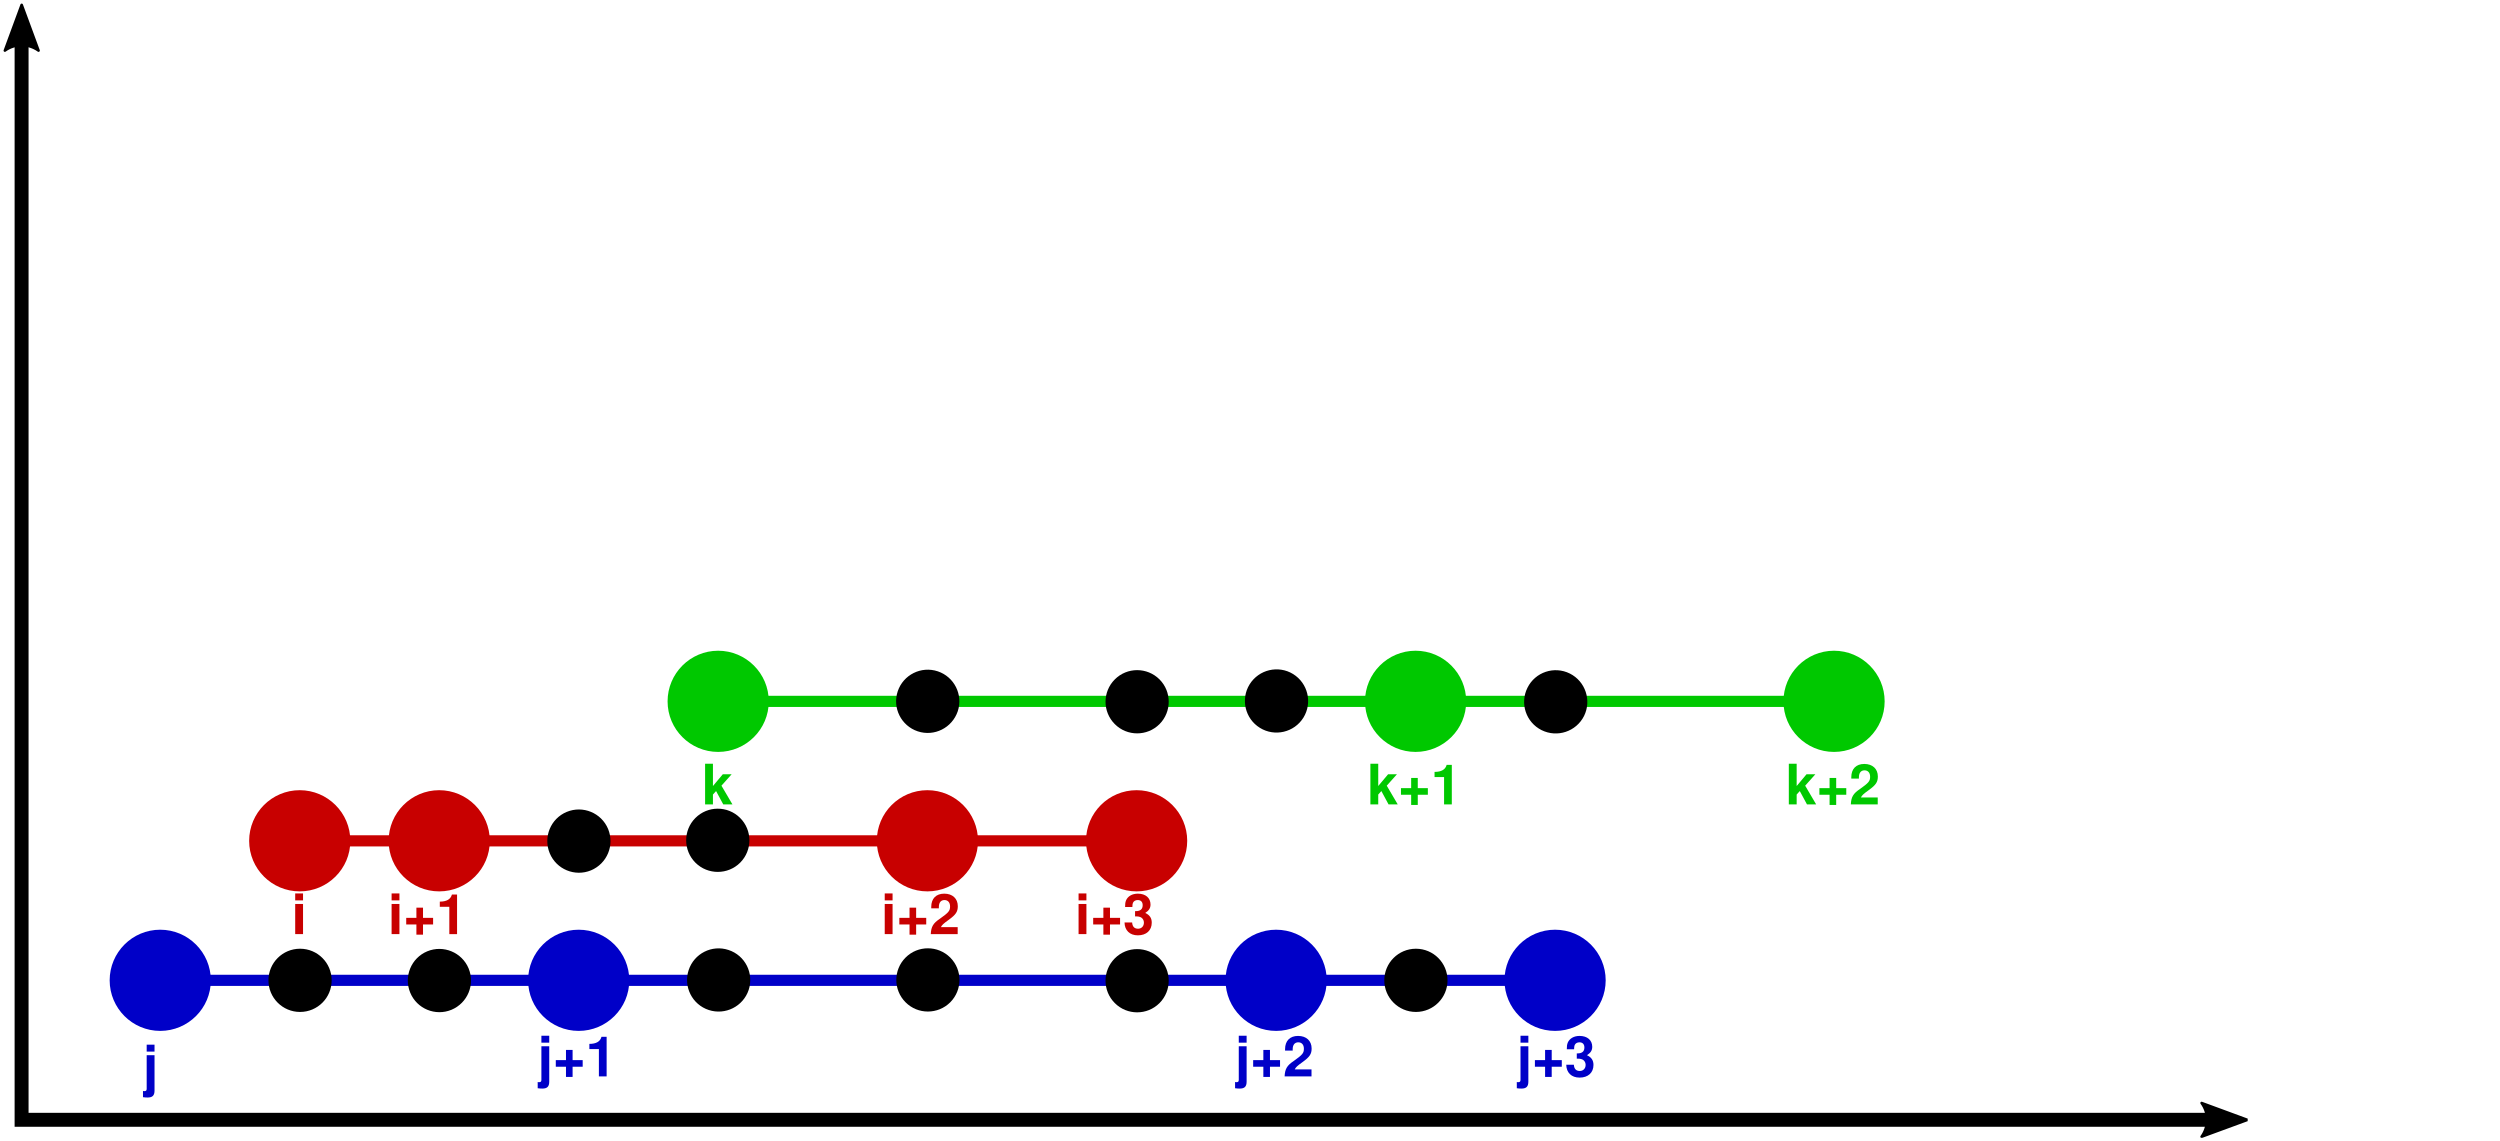 <?xml version="1.0" encoding="UTF-8"?>
<svg xmlns="http://www.w3.org/2000/svg" xmlns:xlink="http://www.w3.org/1999/xlink" width="348.696pt" height="159.203pt" viewBox="0 0 348.696 159.203" version="1.2">
<defs>
<g>
<symbol overflow="visible" id="glyph0-0">
<path style="stroke:none;" d=""/>
</symbol>
<symbol overflow="visible" id="glyph0-1">
<path style="stroke:none;" d="M 1.641 -4.203 L 0.547 -4.203 L 0.547 0.484 C 0.547 0.734 0.453 0.812 0.219 0.812 C 0.156 0.812 0.094 0.812 0.031 0.781 L 0.031 1.656 C 0.234 1.688 0.5 1.703 0.672 1.703 C 1.359 1.703 1.641 1.422 1.641 0.734 Z M 1.641 -5.672 L 0.547 -5.672 L 0.547 -4.703 L 1.641 -4.703 Z M 1.641 -5.672 "/>
</symbol>
<symbol overflow="visible" id="glyph0-2">
<path style="stroke:none;" d="M 4.141 -2.266 L 2.734 -2.266 L 2.734 -3.688 L 1.812 -3.688 L 1.812 -2.266 L 0.391 -2.266 L 0.391 -1.344 L 1.812 -1.344 L 1.812 0.078 L 2.734 0.078 L 2.734 -1.344 L 4.141 -1.344 Z M 4.141 -2.266 "/>
</symbol>
<symbol overflow="visible" id="glyph0-3">
<path style="stroke:none;" d="M 1.859 -3.812 L 1.859 0 L 2.938 0 L 2.938 -5.516 L 2.219 -5.516 C 2.047 -4.859 1.484 -4.531 0.531 -4.531 L 0.531 -3.812 Z M 1.859 -3.812 "/>
</symbol>
<symbol overflow="visible" id="glyph0-4">
<path style="stroke:none;" d="M 3.984 -0.969 L 1.641 -0.969 C 1.797 -1.266 1.953 -1.438 2.766 -2.016 C 3.734 -2.719 4 -3.125 4 -3.891 C 4 -4.953 3.266 -5.641 2.109 -5.641 C 0.969 -5.641 0.297 -4.953 0.297 -3.797 L 0.297 -3.594 L 1.359 -3.594 L 1.359 -3.781 C 1.359 -4.391 1.641 -4.75 2.141 -4.75 C 2.625 -4.75 2.922 -4.406 2.922 -3.859 C 2.922 -3.25 2.734 -3.016 1.5 -2.141 C 0.562 -1.516 0.281 -1.031 0.234 0 L 3.984 0 Z M 3.984 -0.969 "/>
</symbol>
<symbol overflow="visible" id="glyph0-5">
<path style="stroke:none;" d="M 1.688 -2.469 C 2.109 -2.469 2.125 -2.469 2.328 -2.406 C 2.688 -2.312 2.922 -1.984 2.922 -1.594 C 2.922 -1.094 2.578 -0.75 2.109 -0.75 C 1.594 -0.75 1.312 -1.047 1.281 -1.625 L 0.219 -1.625 C 0.234 -0.516 0.953 0.172 2.078 0.172 C 3.266 0.172 4.016 -0.516 4.016 -1.594 C 4.016 -2.234 3.734 -2.656 3.109 -2.953 C 3.625 -3.281 3.844 -3.625 3.844 -4.125 C 3.844 -5.047 3.156 -5.641 2.078 -5.641 C 1.281 -5.641 0.672 -5.281 0.422 -4.688 C 0.328 -4.422 0.297 -4.234 0.297 -3.781 L 1.312 -3.781 C 1.312 -4.078 1.344 -4.219 1.391 -4.359 C 1.5 -4.609 1.75 -4.75 2.062 -4.75 C 2.5 -4.75 2.75 -4.484 2.75 -4.031 C 2.75 -3.469 2.422 -3.203 1.781 -3.203 L 1.688 -3.203 Z M 1.688 -2.469 "/>
</symbol>
<symbol overflow="visible" id="glyph0-6">
<path style="stroke:none;" d="M 1.609 -4.203 L 0.516 -4.203 L 0.516 0 L 1.609 0 Z M 1.609 -5.672 L 0.516 -5.672 L 0.516 -4.703 L 1.609 -4.703 Z M 1.609 -5.672 "/>
</symbol>
<symbol overflow="visible" id="glyph0-7">
<path style="stroke:none;" d="M 1.547 -2.562 L 1.547 -5.672 L 0.453 -5.672 L 0.453 0 L 1.547 0 L 1.547 -1.375 L 1.984 -1.859 L 2.984 0 L 4.266 0 L 2.734 -2.609 L 4.156 -4.203 L 2.922 -4.203 Z M 1.547 -2.562 "/>
</symbol>
</g>
<clipPath id="clip2">
  <path d="M 0.5 0.5 L 6 0.5 L 6 8 L 0.5 8 Z M 0.5 0.5 "/>
</clipPath>
<clipPath id="clip3">
  <path d="M 307 153 L 313.504 153 L 313.504 158.703 L 307 158.703 Z M 307 153 "/>
</clipPath>
<clipPath id="clip4">
  <path d="M 306 153 L 313.504 153 L 313.504 158.703 L 306 158.703 Z M 306 153 "/>
</clipPath>
<clipPath id="clip1">
  <rect x="0" y="0" width="314" height="159"/>
</clipPath>
<g id="surface5" clip-path="url(#clip1)">
<path style="fill:none;stroke-width:0.75;stroke-linecap:butt;stroke-linejoin:miter;stroke:rgb(0%,0%,0%);stroke-opacity:1;stroke-miterlimit:4;" d="M 0.968 -1.086 L 0.968 -60.019 L 119.633 -60.019 " transform="matrix(2.594,0,0,-2.594,0.5,0.499)"/>
<g clip-path="url(#clip2)" clip-rule="nonzero">
<path style="fill-rule:evenodd;fill:rgb(0%,0%,0%);fill-opacity:1;stroke-width:0.141;stroke-linecap:butt;stroke-linejoin:round;stroke:rgb(0%,0%,0%);stroke-opacity:1;stroke-miterlimit:4;" d="M 2.527 1.879 L 0.07 0.973 L 2.527 0.069 C 2.137 0.605 2.137 1.336 2.527 1.879 Z M 2.527 1.879 " transform="matrix(0,2.594,2.594,0,0.5,0.499)"/>
</g>
<g clip-path="url(#clip3)" clip-rule="nonzero">
<path style=" stroke:none;fill-rule:evenodd;fill:rgb(0%,0%,0%);fill-opacity:1;" d="M 307.059 158.531 L 313.441 156.188 L 307.059 153.84 C 308.082 155.227 308.07 157.121 307.059 158.531 Z M 307.059 158.531 "/>
</g>
<g clip-path="url(#clip4)" clip-rule="nonzero">
<path style="fill:none;stroke-width:0.141;stroke-linecap:butt;stroke-linejoin:round;stroke:rgb(0%,0%,0%);stroke-opacity:1;stroke-miterlimit:4;" d="M -118.188 60.926 L -120.648 60.023 L -118.188 59.117 C -118.582 59.652 -118.578 60.382 -118.188 60.926 Z M -118.188 60.926 " transform="matrix(-2.594,0,0,2.594,0.5,0.499)"/>
</g>
<path style="fill:none;stroke-width:0.6;stroke-linecap:butt;stroke-linejoin:miter;stroke:rgb(0%,0%,78.43%);stroke-opacity:1;stroke-miterlimit:3.667;" d="M 8.47 -52.52 L 83.469 -52.52 " transform="matrix(2.594,0,0,-2.594,0.5,0.499)"/>
<path style="fill-rule:evenodd;fill:rgb(0%,0%,78.43%);fill-opacity:1;stroke-width:0.64;stroke-linecap:butt;stroke-linejoin:miter;stroke:rgb(0%,0%,78.43%);stroke-opacity:1;stroke-miterlimit:4;" d="M 10.824 -52.52 C 10.824 -51.194 9.745 -50.118 8.421 -50.118 C 7.098 -50.118 6.024 -51.194 6.024 -52.52 C 6.024 -53.843 7.098 -54.919 8.421 -54.919 C 9.745 -54.919 10.824 -53.843 10.824 -52.52 Z M 10.824 -52.52 " transform="matrix(2.594,0,0,-2.594,0.5,0.499)"/>
<path style="fill-rule:evenodd;fill:rgb(0%,0%,78.43%);fill-opacity:1;stroke-width:0.64;stroke-linecap:butt;stroke-linejoin:miter;stroke:rgb(0%,0%,78.43%);stroke-opacity:1;stroke-miterlimit:4;" d="M 33.324 -52.52 C 33.324 -51.194 32.246 -50.118 30.922 -50.118 C 29.598 -50.118 28.523 -51.194 28.523 -52.52 C 28.523 -53.843 29.598 -54.919 30.922 -54.919 C 32.246 -54.919 33.324 -53.843 33.324 -52.52 Z M 33.324 -52.52 " transform="matrix(2.594,0,0,-2.594,0.5,0.499)"/>
<path style="fill-rule:evenodd;fill:rgb(0%,0%,78.43%);fill-opacity:1;stroke-width:0.64;stroke-linecap:butt;stroke-linejoin:miter;stroke:rgb(0%,0%,78.43%);stroke-opacity:1;stroke-miterlimit:4;" d="M 70.825 -52.52 C 70.825 -51.194 69.746 -50.118 68.423 -50.118 C 67.097 -50.118 66.024 -51.194 66.024 -52.52 C 66.024 -53.843 67.097 -54.919 68.423 -54.919 C 69.746 -54.919 70.825 -53.843 70.825 -52.52 Z M 70.825 -52.52 " transform="matrix(2.594,0,0,-2.594,0.5,0.499)"/>
<path style="fill-rule:evenodd;fill:rgb(0%,0%,78.43%);fill-opacity:1;stroke-width:0.64;stroke-linecap:butt;stroke-linejoin:miter;stroke:rgb(0%,0%,78.43%);stroke-opacity:1;stroke-miterlimit:4;" d="M 85.824 -52.52 C 85.824 -51.194 84.746 -50.118 83.422 -50.118 C 82.098 -50.118 81.023 -51.194 81.023 -52.52 C 81.023 -53.843 82.098 -54.919 83.422 -54.919 C 84.746 -54.919 85.824 -53.843 85.824 -52.52 Z M 85.824 -52.52 " transform="matrix(2.594,0,0,-2.594,0.5,0.499)"/>
<path style="fill:none;stroke-width:0.6;stroke-linecap:butt;stroke-linejoin:miter;stroke:rgb(78.43%,0%,0%);stroke-opacity:1;stroke-miterlimit:3.667;" d="M 15.969 -45.02 L 60.97 -45.02 " transform="matrix(2.594,0,0,-2.594,0.5,0.499)"/>
<path style="fill-rule:evenodd;fill:rgb(78.43%,0%,0%);fill-opacity:1;stroke-width:0.64;stroke-linecap:butt;stroke-linejoin:miter;stroke:rgb(78.43%,0%,0%);stroke-opacity:1;stroke-miterlimit:4;" d="M 18.325 -45.02 C 18.325 -43.695 17.246 -42.616 15.923 -42.616 C 14.597 -42.616 13.524 -43.695 13.524 -45.02 C 13.524 -46.344 14.597 -47.417 15.923 -47.417 C 17.246 -47.417 18.325 -46.344 18.325 -45.02 Z M 18.325 -45.02 " transform="matrix(2.594,0,0,-2.594,0.5,0.499)"/>
<path style="fill-rule:evenodd;fill:rgb(78.43%,0%,0%);fill-opacity:1;stroke-width:0.64;stroke-linecap:butt;stroke-linejoin:miter;stroke:rgb(78.43%,0%,0%);stroke-opacity:1;stroke-miterlimit:4;" d="M 25.825 -45.02 C 25.825 -43.695 24.746 -42.616 23.422 -42.616 C 22.099 -42.616 21.023 -43.695 21.023 -45.02 C 21.023 -46.344 22.099 -47.417 23.422 -47.417 C 24.746 -47.417 25.825 -46.344 25.825 -45.02 Z M 25.825 -45.02 " transform="matrix(2.594,0,0,-2.594,0.5,0.499)"/>
<path style="fill-rule:evenodd;fill:rgb(78.43%,0%,0%);fill-opacity:1;stroke-width:0.64;stroke-linecap:butt;stroke-linejoin:miter;stroke:rgb(78.43%,0%,0%);stroke-opacity:1;stroke-miterlimit:4;" d="M 52.074 -45.02 C 52.074 -43.695 50.995 -42.616 49.672 -42.616 C 48.348 -42.616 47.273 -43.695 47.273 -45.02 C 47.273 -46.344 48.348 -47.417 49.672 -47.417 C 50.995 -47.417 52.074 -46.344 52.074 -45.02 Z M 52.074 -45.02 " transform="matrix(2.594,0,0,-2.594,0.5,0.499)"/>
<path style="fill-rule:evenodd;fill:rgb(78.43%,0%,0%);fill-opacity:1;stroke-width:0.64;stroke-linecap:butt;stroke-linejoin:miter;stroke:rgb(78.43%,0%,0%);stroke-opacity:1;stroke-miterlimit:4;" d="M 63.323 -45.02 C 63.323 -43.695 62.247 -42.616 60.921 -42.616 C 59.598 -42.616 58.522 -43.695 58.522 -45.02 C 58.522 -46.344 59.598 -47.417 60.921 -47.417 C 62.247 -47.417 63.323 -46.344 63.323 -45.02 Z M 63.323 -45.02 " transform="matrix(2.594,0,0,-2.594,0.5,0.499)"/>
<path style="fill:none;stroke-width:0.6;stroke-linecap:butt;stroke-linejoin:miter;stroke:rgb(0%,78.43%,0%);stroke-opacity:1;stroke-miterlimit:3.667;" d="M 38.469 37.52 L 98.468 37.52 " transform="matrix(2.594,0,0,2.594,0.5,0.499)"/>
<path style="fill-rule:evenodd;fill:rgb(0%,78.43%,0%);fill-opacity:1;stroke-width:0.64;stroke-linecap:butt;stroke-linejoin:miter;stroke:rgb(0%,78.43%,0%);stroke-opacity:1;stroke-miterlimit:4;" d="M 40.824 37.52 C 40.824 38.844 39.746 39.918 38.422 39.918 C 37.098 39.918 36.023 38.844 36.023 37.52 C 36.023 36.195 37.098 35.117 38.422 35.117 C 39.746 35.117 40.824 36.195 40.824 37.52 Z M 40.824 37.52 " transform="matrix(2.594,0,0,2.594,0.5,0.499)"/>
<path style="fill-rule:evenodd;fill:rgb(0%,78.43%,0%);fill-opacity:1;stroke-width:0.64;stroke-linecap:butt;stroke-linejoin:miter;stroke:rgb(0%,78.43%,0%);stroke-opacity:1;stroke-miterlimit:4;" d="M 78.324 37.52 C 78.324 38.844 77.246 39.918 75.922 39.918 C 74.599 39.918 73.523 38.844 73.523 37.52 C 73.523 36.195 74.599 35.117 75.922 35.117 C 77.246 35.117 78.324 36.195 78.324 37.52 Z M 78.324 37.52 " transform="matrix(2.594,0,0,2.594,0.5,0.499)"/>
<path style="fill-rule:evenodd;fill:rgb(0%,78.43%,0%);fill-opacity:1;stroke-width:0.64;stroke-linecap:butt;stroke-linejoin:miter;stroke:rgb(0%,78.43%,0%);stroke-opacity:1;stroke-miterlimit:4;" d="M 100.824 37.52 C 100.824 38.844 99.745 39.918 98.422 39.918 C 97.098 39.918 96.023 38.844 96.023 37.52 C 96.023 36.195 97.098 35.117 98.422 35.117 C 99.745 35.117 100.824 36.195 100.824 37.52 Z M 100.824 37.52 " transform="matrix(2.594,0,0,2.594,0.5,0.499)"/>
<path style="fill-rule:evenodd;fill:rgb(0%,0%,0%);fill-opacity:1;stroke-width:0.4;stroke-linecap:butt;stroke-linejoin:miter;stroke:rgb(0%,0%,0%);stroke-opacity:1;stroke-miterlimit:4;" d="M 17.441 52.52 C 17.441 53.348 16.771 54.02 15.941 54.02 C 15.112 54.02 14.441 53.348 14.441 52.52 C 14.441 51.691 15.112 51.02 15.941 51.02 C 16.771 51.02 17.441 51.691 17.441 52.52 Z M 17.441 52.52 " transform="matrix(2.594,0,0,2.594,0.5,0.499)"/>
<path style="fill-rule:evenodd;fill:rgb(0%,0%,0%);fill-opacity:1;stroke-width:0.37;stroke-linecap:butt;stroke-linejoin:miter;stroke:rgb(0%,0%,0%);stroke-opacity:1;stroke-miterlimit:4;" d="M 2.824 53.126 C 2.822 53.892 2.202 54.51 1.436 54.513 C 0.674 54.513 0.052 53.894 0.053 53.128 C 0.053 52.362 0.673 51.74 1.436 51.739 C 2.2 51.74 2.823 52.361 2.824 53.126 Z M 2.824 53.126 " transform="matrix(2.594,-1.074,1.074,2.594,0.5,0.499)"/>
<path style="fill-rule:evenodd;fill:rgb(0%,0%,0%);fill-opacity:1;stroke-width:0.37;stroke-linecap:butt;stroke-linejoin:miter;stroke:rgb(0%,0%,0%);stroke-opacity:1;stroke-miterlimit:4;" d="M 11.877 49.376 C 11.875 50.142 11.256 50.761 10.489 50.764 C 9.727 50.763 9.105 50.144 9.106 49.378 C 9.106 48.612 9.726 47.99 10.489 47.99 C 11.255 47.991 11.876 48.611 11.877 49.376 Z M 11.877 49.376 " transform="matrix(2.594,-1.074,1.074,2.594,0.5,0.499)"/>
<path style="fill-rule:evenodd;fill:rgb(0%,0%,0%);fill-opacity:1;stroke-width:0.284;stroke-linecap:butt;stroke-linejoin:miter;stroke:rgb(0%,0%,0%);stroke-opacity:1;stroke-miterlimit:4;" d="M 42.887 3.443 C 42.886 4.029 42.408 4.507 41.822 4.507 C 41.234 4.505 40.758 4.03 40.758 3.444 C 40.758 2.854 41.235 2.379 41.82 2.379 C 42.409 2.377 42.887 2.855 42.887 3.443 Z M 42.887 3.443 " transform="matrix(2.594,2.577,-2.577,2.594,0.5,0.499)"/>
<path style="fill-rule:evenodd;fill:rgb(0%,0%,0%);fill-opacity:1;stroke-width:0.38;stroke-linecap:butt;stroke-linejoin:miter;stroke:rgb(0%,0%,0%);stroke-opacity:1;stroke-miterlimit:4;" d="M 51.715 35.926 C 51.712 36.711 51.075 37.348 50.29 37.349 C 49.505 37.351 48.864 36.709 48.867 35.924 C 48.866 35.14 49.502 34.499 50.288 34.502 C 51.076 34.499 51.713 35.137 51.715 35.926 Z M 51.715 35.926 " transform="matrix(2.594,0.855,-0.855,2.594,0.5,0.499)"/>
<path style="fill-rule:evenodd;fill:rgb(0%,0%,0%);fill-opacity:1;stroke-width:0.379;stroke-linecap:butt;stroke-linejoin:miter;stroke:rgb(0%,0%,0%);stroke-opacity:1;stroke-miterlimit:4;" d="M 57.401 18.85 C 57.396 19.637 56.762 20.276 55.977 20.275 C 55.192 20.275 54.553 19.636 54.553 18.851 C 54.554 18.066 55.192 17.427 55.978 17.427 C 56.762 17.426 57.401 18.066 57.401 18.85 Z M 57.401 18.85 " transform="matrix(2.594,0.865,-0.865,2.594,0.5,0.499)"/>
<path style="fill-rule:evenodd;fill:rgb(0%,0%,0%);fill-opacity:1;stroke-width:0.283;stroke-linecap:butt;stroke-linejoin:miter;stroke:rgb(0%,0%,0%);stroke-opacity:1;stroke-miterlimit:4;" d="M 52.16 1.398 C 52.16 1.984 51.684 2.461 51.1 2.459 C 50.514 2.459 50.039 1.984 50.039 1.398 C 50.037 0.814 50.514 0.338 51.1 0.338 C 51.684 0.34 52.157 0.814 52.16 1.398 Z M 52.16 1.398 " transform="matrix(2.594,2.594,-2.594,2.594,0.5,0.499)"/>
<path style="fill-rule:evenodd;fill:rgb(0%,0%,0%);fill-opacity:1;stroke-width:0.283;stroke-linecap:butt;stroke-linejoin:miter;stroke:rgb(0%,0%,0%);stroke-opacity:1;stroke-miterlimit:4;" d="M 5.266 56.746 C 5.264 57.33 4.789 57.806 4.205 57.807 C 3.619 57.807 3.143 57.33 3.145 56.746 C 3.145 56.16 3.619 55.686 4.205 55.686 C 4.789 55.684 5.266 56.16 5.266 56.746 Z M 5.266 56.746 " transform="matrix(2.594,-2.594,2.594,2.594,0.5,0.499)"/>
<path style="fill-rule:evenodd;fill:rgb(0%,0%,0%);fill-opacity:1;stroke-width:0.283;stroke-linecap:butt;stroke-linejoin:miter;stroke:rgb(0%,0%,0%);stroke-opacity:1;stroke-miterlimit:4;" d="M 12.766 49.246 C 12.765 49.83 12.289 50.305 11.705 50.307 C 11.119 50.307 10.643 49.83 10.645 49.246 C 10.645 48.661 11.119 48.186 11.705 48.186 C 12.289 48.184 12.766 48.66 12.766 49.246 Z M 12.766 49.246 " transform="matrix(2.594,-2.594,2.594,2.594,0.5,0.499)"/>
<path style="fill-rule:evenodd;fill:rgb(0%,0%,0%);fill-opacity:1;stroke-width:0.34;stroke-linecap:butt;stroke-linejoin:miter;stroke:rgb(0%,0%,0%);stroke-opacity:1;stroke-miterlimit:4;" d="M 67.577 -3.472 C 67.575 -2.768 67.002 -2.195 66.298 -2.197 C 65.596 -2.197 65.023 -2.769 65.023 -3.471 C 65.025 -4.177 65.597 -4.748 66.299 -4.749 C 67.004 -4.747 67.575 -4.177 67.577 -3.472 Z M 67.577 -3.472 " transform="matrix(2.594,1.603,-1.603,2.594,0.5,0.499)"/>
<path style="fill-rule:evenodd;fill:rgb(0%,0%,0%);fill-opacity:1;stroke-width:0.4;stroke-linecap:butt;stroke-linejoin:miter;stroke:rgb(0%,0%,0%);stroke-opacity:1;stroke-miterlimit:4;" d="M 77.44 52.52 C 77.44 53.348 76.77 54.02 75.94 54.02 C 75.114 54.02 74.44 53.348 74.44 52.52 C 74.44 51.691 75.114 51.02 75.94 51.02 C 76.77 51.02 77.44 51.691 77.44 52.52 Z M 77.44 52.52 " transform="matrix(2.594,0,0,2.594,0.5,0.499)"/>
<path style="fill-rule:evenodd;fill:rgb(0%,0%,0%);fill-opacity:1;stroke-width:0.358;stroke-linecap:butt;stroke-linejoin:miter;stroke:rgb(0%,0%,0%);stroke-opacity:1;stroke-miterlimit:4;" d="M 4.689 81.784 C 4.688 82.522 4.086 83.125 3.348 83.128 C 2.606 83.126 2.005 82.525 2.005 81.783 C 2.006 81.044 2.605 80.443 3.347 80.445 C 4.088 80.442 4.689 81.042 4.689 81.784 Z M 4.689 81.784 " transform="matrix(1.297,-2.594,2.594,1.297,0.5,0.499)"/>
<g style="fill:rgb(0%,0%,78.43%);fill-opacity:1;">
  <use xlink:href="#glyph0-1" x="74.966" y="150.13"/>
  <use xlink:href="#glyph0-2" x="77.13" y="150.13"/>
  <use xlink:href="#glyph0-3" x="81.674" y="150.13"/>
</g>
<g style="fill:rgb(0%,0%,78.43%);fill-opacity:1;">
  <use xlink:href="#glyph0-1" x="19.912" y="151.377"/>
</g>
<g style="fill:rgb(0%,0%,78.43%);fill-opacity:1;">
  <use xlink:href="#glyph0-1" x="172.235" y="150.13"/>
  <use xlink:href="#glyph0-2" x="174.398" y="150.13"/>
  <use xlink:href="#glyph0-4" x="178.943" y="150.13"/>
</g>
<g style="fill:rgb(0%,0%,78.43%);fill-opacity:1;">
  <use xlink:href="#glyph0-1" x="211.531" y="150.13"/>
  <use xlink:href="#glyph0-2" x="213.695" y="150.13"/>
  <use xlink:href="#glyph0-5" x="218.239" y="150.13"/>
</g>
<g style="fill:rgb(78.43%,0%,0%);fill-opacity:1;">
  <use xlink:href="#glyph0-6" x="40.658" y="130.287"/>
</g>
<g style="fill:rgb(78.43%,0%,0%);fill-opacity:1;">
  <use xlink:href="#glyph0-6" x="54.104" y="130.287"/>
  <use xlink:href="#glyph0-2" x="56.267" y="130.287"/>
  <use xlink:href="#glyph0-3" x="60.812" y="130.287"/>
</g>
<g style="fill:rgb(78.43%,0%,0%);fill-opacity:1;">
  <use xlink:href="#glyph0-6" x="122.885" y="130.287"/>
  <use xlink:href="#glyph0-2" x="125.048" y="130.287"/>
  <use xlink:href="#glyph0-4" x="129.592" y="130.287"/>
</g>
<g style="fill:rgb(78.43%,0%,0%);fill-opacity:1;">
  <use xlink:href="#glyph0-6" x="149.922" y="130.287"/>
  <use xlink:href="#glyph0-2" x="152.085" y="130.287"/>
  <use xlink:href="#glyph0-5" x="156.629" y="130.287"/>
</g>
<g style="fill:rgb(0%,78.43%,0%);fill-opacity:1;">
  <use xlink:href="#glyph0-7" x="97.893" y="112.195"/>
</g>
<g style="fill:rgb(0%,78.43%,0%);fill-opacity:1;">
  <use xlink:href="#glyph0-7" x="190.687" y="112.195"/>
  <use xlink:href="#glyph0-2" x="195.014" y="112.195"/>
  <use xlink:href="#glyph0-3" x="199.558" y="112.195"/>
</g>
<g style="fill:rgb(0%,78.43%,0%);fill-opacity:1;">
  <use xlink:href="#glyph0-7" x="249.049" y="112.195"/>
  <use xlink:href="#glyph0-2" x="253.375" y="112.195"/>
  <use xlink:href="#glyph0-4" x="257.919" y="112.195"/>
</g>
</g>
</defs>
<g id="surface1">
<use xlink:href="#surface5"/>
</g>
</svg>
